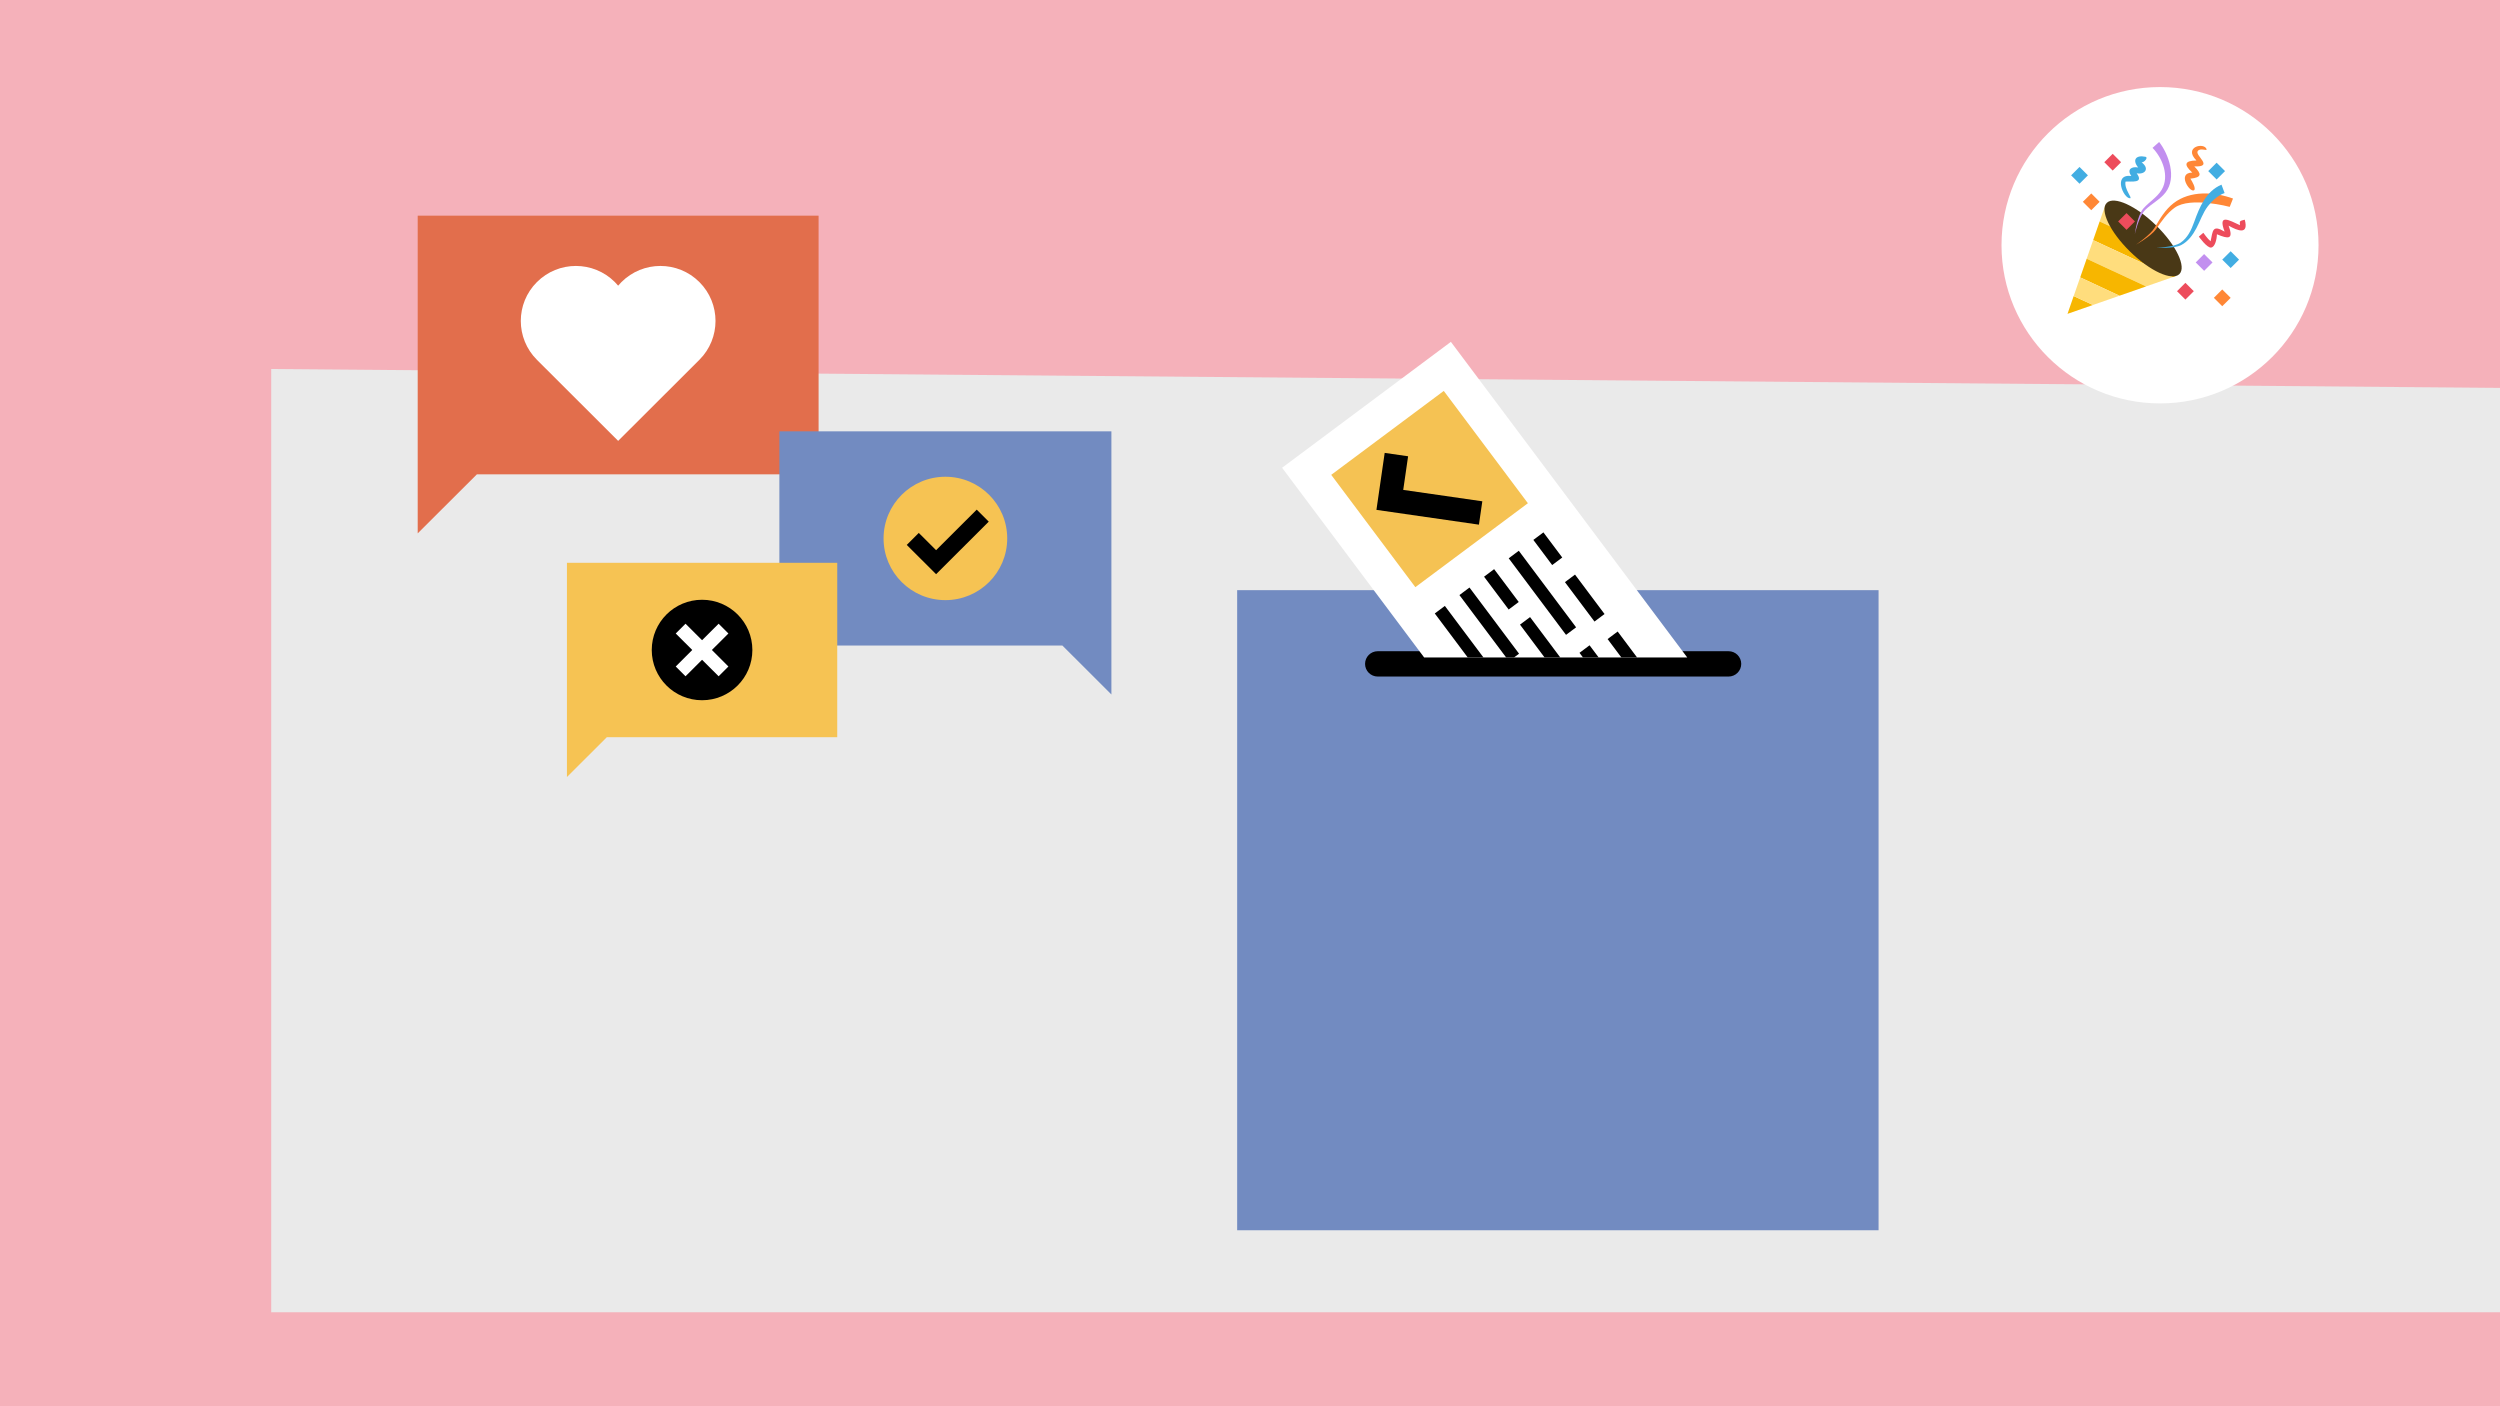 <?xml version="1.0" encoding="UTF-8"?>
<svg id="Layer_1" data-name="Layer 1" xmlns="http://www.w3.org/2000/svg" width="960" height="540" xmlns:xlink="http://www.w3.org/1999/xlink" viewBox="0 0 960 540">
  <defs>
    <style>
      .cls-1 {
        fill: none;
      }

      .cls-2 {
        fill: #f6c353;
      }

      .cls-3 {
        fill: #e26e4c;
      }

      .cls-4 {
        fill: #f7b600;
      }

      .cls-5 {
        fill: #eaeaea;
      }

      .cls-6 {
        stroke-linecap: round;
        stroke-linejoin: round;
        stroke-width: 1.81px;
      }

      .cls-6, .cls-7 {
        stroke: #000;
      }

      .cls-8 {
        fill: #ff8736;
      }

      .cls-9 {
        fill: #728bc1;
      }

      .cls-10 {
        fill: #ffdd7d;
      }

      .cls-11, .cls-12 {
        fill: #fff;
      }

      .cls-13 {
        fill: #f5c253;
      }

      .cls-7 {
        fill: #f0bb72;
        stroke-miterlimit: 10;
        stroke-width: 4.83px;
      }

      .cls-14 {
        fill: #42ade2;
      }

      .cls-15 {
        fill: #c28fef;
      }

      .cls-16 {
        fill: #f5b1ba;
      }

      .cls-12 {
        filter: url(#drop-shadow-1);
      }

      .cls-17 {
        fill: #493816;
      }

      .cls-18 {
        fill: #ed4c5c;
      }

      .cls-19 {
        clip-path: url(#clippath);
      }
    </style>
    <clipPath id="clippath">
      <rect class="cls-1" x="463.02" y="115.18" width="236.84" height="137.28"/>
    </clipPath>
    <filter id="drop-shadow-1" x="762.19" y="27.09" width="135" height="134" filterUnits="userSpaceOnUse">
      <feOffset dx="2" dy="2"/>
      <feGaussianBlur result="blur" stdDeviation="2"/>
      <feFlood flood-color="#000" flood-opacity=".1"/>
      <feComposite in2="blur" operator="in"/>
      <feComposite in="SourceGraphic"/>
    </filter>
  </defs>
  <rect class="cls-16" x="0" width="960" height="540"/>
  <polygon class="cls-5" points="960 503.91 104.14 503.91 104.14 141.7 960 148.95 960 503.91"/>
  <g>
    <rect class="cls-9" x="475.07" y="226.62" width="246.3" height="245.8"/>
    <path class="cls-6" d="M663.77,258.89h-134.72c-2.19,0-3.96-1.77-3.96-3.96h0c0-2.19,1.78-3.96,3.96-3.96h134.72c2.19,0,3.96,1.77,3.96,3.96h0c0,2.19-1.78,3.96-3.96,3.96Z"/>
    <g class="cls-19">
      <g>
        <polygon class="cls-11" points="590.67 310.95 492.32 179.62 557.14 131.27 655.49 262.6 590.67 310.95"/>
        <polygon class="cls-13" points="543.49 225.47 511.19 182.34 554.41 150.11 586.71 193.24 543.49 225.47"/>
        <g>
          <line class="cls-7" x1="619.25" y1="243.95" x2="633.57" y2="263.08"/>
          <line class="cls-7" x1="581.28" y1="212.94" x2="603.29" y2="242.34"/>
          <line class="cls-7" x1="571.81" y1="220" x2="581.26" y2="232.61"/>
          <line class="cls-7" x1="614.21" y1="237.23" x2="602.87" y2="222.09"/>
          <line class="cls-7" x1="597.97" y1="215.53" x2="590.74" y2="205.88"/>
          <line class="cls-7" x1="608.46" y1="249.24" x2="618.54" y2="262.7"/>
          <line class="cls-7" x1="585.61" y1="238.41" x2="604.04" y2="263.03"/>
          <line class="cls-7" x1="562.35" y1="227.06" x2="581.38" y2="252.47"/>
          <line class="cls-7" x1="552.89" y1="234.12" x2="569.2" y2="255.9"/>
          <line class="cls-7" x1="586.55" y1="259.37" x2="599.61" y2="276.82"/>
          <line class="cls-7" x1="573.55" y1="261.71" x2="582.84" y2="274.1"/>
          <line class="cls-7" x1="588.32" y1="281.42" x2="593.49" y2="288.33"/>
        </g>
        <polygon points="528.55 195.79 531.72 173.91 540.71 175.21 538.84 188.12 569.21 192.5 567.91 201.47 528.55 195.79"/>
      </g>
    </g>
  </g>
  <g>
    <g>
      <polygon class="cls-3" points="314.34 82.81 314.34 182.14 183.13 182.14 160.4 204.81 160.4 82.81 314.34 82.81"/>
      <path class="cls-11" d="M206.18,108.31c8.26-8.25,21.66-8.25,29.92,0,.45.45.87.91,1.27,1.39.4-.48.82-.94,1.27-1.39,8.26-8.25,21.66-8.25,29.92,0,8.26,8.25,8.26,21.62,0,29.86l-31.19,31.13-31.19-31.13c-8.26-8.25-8.26-21.62,0-29.86Z"/>
    </g>
    <g>
      <polygon class="cls-9" points="426.78 165.63 426.78 266.68 407.96 247.89 299.28 247.89 299.28 165.63 426.78 165.63"/>
      <g>
        <ellipse class="cls-2" cx="363.03" cy="206.76" rx="23.74" ry="23.69"/>
        <polygon points="359.46 220.49 348.19 209.25 352.81 204.64 359.46 211.27 375.06 195.7 379.68 200.31 359.46 220.49"/>
      </g>
    </g>
    <g>
      <polygon class="cls-2" points="321.5 216.11 321.5 283.09 233.02 283.09 217.7 298.38 217.7 216.11 321.5 216.11"/>
      <g>
        <ellipse cx="269.59" cy="249.6" rx="19.32" ry="19.29"/>
        <polygon class="cls-11" points="275.95 259.69 279.71 255.94 275.95 252.18 275.95 252.18 263.24 239.51 259.48 243.26 275.95 259.69"/>
        <polygon class="cls-11" points="263.24 259.69 259.48 255.94 263.24 252.18 263.24 252.18 275.95 239.51 279.71 243.26 263.24 259.69"/>
      </g>
    </g>
  </g>
  <ellipse class="cls-12" cx="827.45" cy="92.17" rx="60.87" ry="60.74"/>
  <g>
    <polygon class="cls-4" points="793.92 120.52 803.67 117.12 796.29 113.69 793.92 120.52"/>
    <polygon class="cls-10" points="822.36 92.52 808.5 78.61 806.26 85.04 822.36 92.52"/>
    <polygon class="cls-4" points="806.26 85.04 803.77 92.2 834.34 106.41 835.72 105.93 822.36 92.52 806.26 85.04"/>
    <polygon class="cls-10" points="801.28 99.36 824.11 109.98 834.34 106.41 803.77 92.2 801.28 99.36"/>
    <polygon class="cls-4" points="798.79 106.52 813.89 113.55 824.11 109.98 801.28 99.36 798.79 106.52"/>
    <polygon class="cls-10" points="798.79 106.52 796.29 113.69 803.67 117.12 813.89 113.55 798.79 106.52"/>
    <path class="cls-17" d="M828,86.61c7.69,7.55,11.66,15.9,8.87,18.65-2.79,2.74-11.3-1.16-18.99-8.71-7.69-7.55-11.66-15.9-8.87-18.65,2.79-2.74,11.3,1.15,18.99,8.71Z"/>
    <path class="cls-14" d="M818.43,67.58c-1.86-2.58.16-3.73,2.63-3.27-2.35-2.89-.9-4.89,2.81-4.1,1.16.25-.45,2.2-1.49,2.13,3.12,2.33,1.41,4.79-1.89,4.21,2.92,4-2.1,3.01-4.29,3.18-.57,2.99,2.85,6.41,1.71,6.41-2.55,0-6.62-9.45.53-8.56Z"/>
    <path class="cls-8" d="M842.43,73.1c-1.69.76-6.51-6.76-.6-6.83-3.39-3.08-2.96-4.56,1.6-4.65-5.22-5.22,3.03-7.11,3.9-4.31.26.84-2.52-.74-3.43.76-1.05,1.73,6.42,6.1-1.29,5.84,2.83,2.88,3,4.22-1.51,4.7.59.81,2.41,4,1.34,4.48Z"/>
    <path class="cls-18" d="M844.35,90.86l1.73-1.47s1.64,2.36,2.79,3.26c.88-4.05.65-6.51,5.38-3.7-2.68-7.05,1.73-4.39,5.9-2.48-.24-1.79.04-1.6,1.84-2.11,1.6,6-2.7,4.26-6.21,2.29,2.01,5.41-.09,5.16-4.48,3.31-.08,2.29-.83,4.89-2.21,5.11-1.57.25-4.74-4.22-4.74-4.22Z"/>
    <path class="cls-15" d="M831.56,73.92c-2.11,2.73-5.31,4.26-7.75,6.65-2.53,2.49-4.04,9.34-4.04,9.34,0,0,.9-7.14,3.32-9.89,2.19-2.49,5.32-4.3,7.02-7.19,3.03-5.17.32-12.1-3.54-16.05.81-.72,1.89-1.64,2.54-2.26,3.64,4.66,6.88,13.66,2.45,19.4Z"/>
    <path class="cls-8" d="M835.07,79.76c-3.02,2.16-5.09,5.3-7.19,8.3-1.86,2.64-7.65,5.88-7.65,5.88,0,0,5.51-3.71,7.14-6.49,2.01-3.42,4.07-6.95,7.27-9.42,6.39-4.95,15.6-4.39,22.83-1.79-.41,1.04-1.26,3.2-1.26,3.2,0,0-15.05-4.05-21.14.32Z"/>
    <path class="cls-14" d="M847.79,79.23c-1.92,2.54-2.9,5.6-4.37,8.39-1.37,2.6-3.17,5.11-5.85,6.49-2.91,1.5-9.5.99-9.5.99,0,0,6.55-.08,9.24-1.89,2.75-1.85,4.19-4.98,5.26-7.99,2.01-5.64,4.54-11.8,10.48-14.31.4,1.08,1.2,3.23,1.2,3.23,0,0-3.27.87-6.47,5.1Z"/>
    <polygon class="cls-14" points="795.31 67.33 798.53 64.11 801.76 67.33 798.53 70.55 795.31 67.33"/>
    <polygon class="cls-8" points="799.81 77.5 803.04 74.28 806.26 77.5 803.04 80.72 799.81 77.5"/>
    <polygon class="cls-18" points="808.05 62.28 811.27 59.06 814.5 62.28 811.27 65.5 808.05 62.28"/>
    <polygon class="cls-15" points="843.16 100.78 846.38 97.56 849.61 100.78 846.39 104 843.16 100.78"/>
    <polygon class="cls-18" points="835.97 111.82 839.19 108.6 842.42 111.82 839.19 115.04 835.97 111.82"/>
    <polygon class="cls-8" points="850.12 114.37 853.34 111.15 856.57 114.37 853.34 117.59 850.12 114.37"/>
    <polygon class="cls-14" points="853.34 99.7 856.57 96.48 859.79 99.7 856.57 102.92 853.34 99.7"/>
    <polygon class="cls-14" points="847.96 65.7 851.18 62.48 854.41 65.7 851.18 68.92 847.96 65.7"/>
    <polygon class="cls-18" points="813.36 85.04 816.58 81.83 819.81 85.04 816.58 88.26 813.36 85.04"/>
  </g>
</svg>